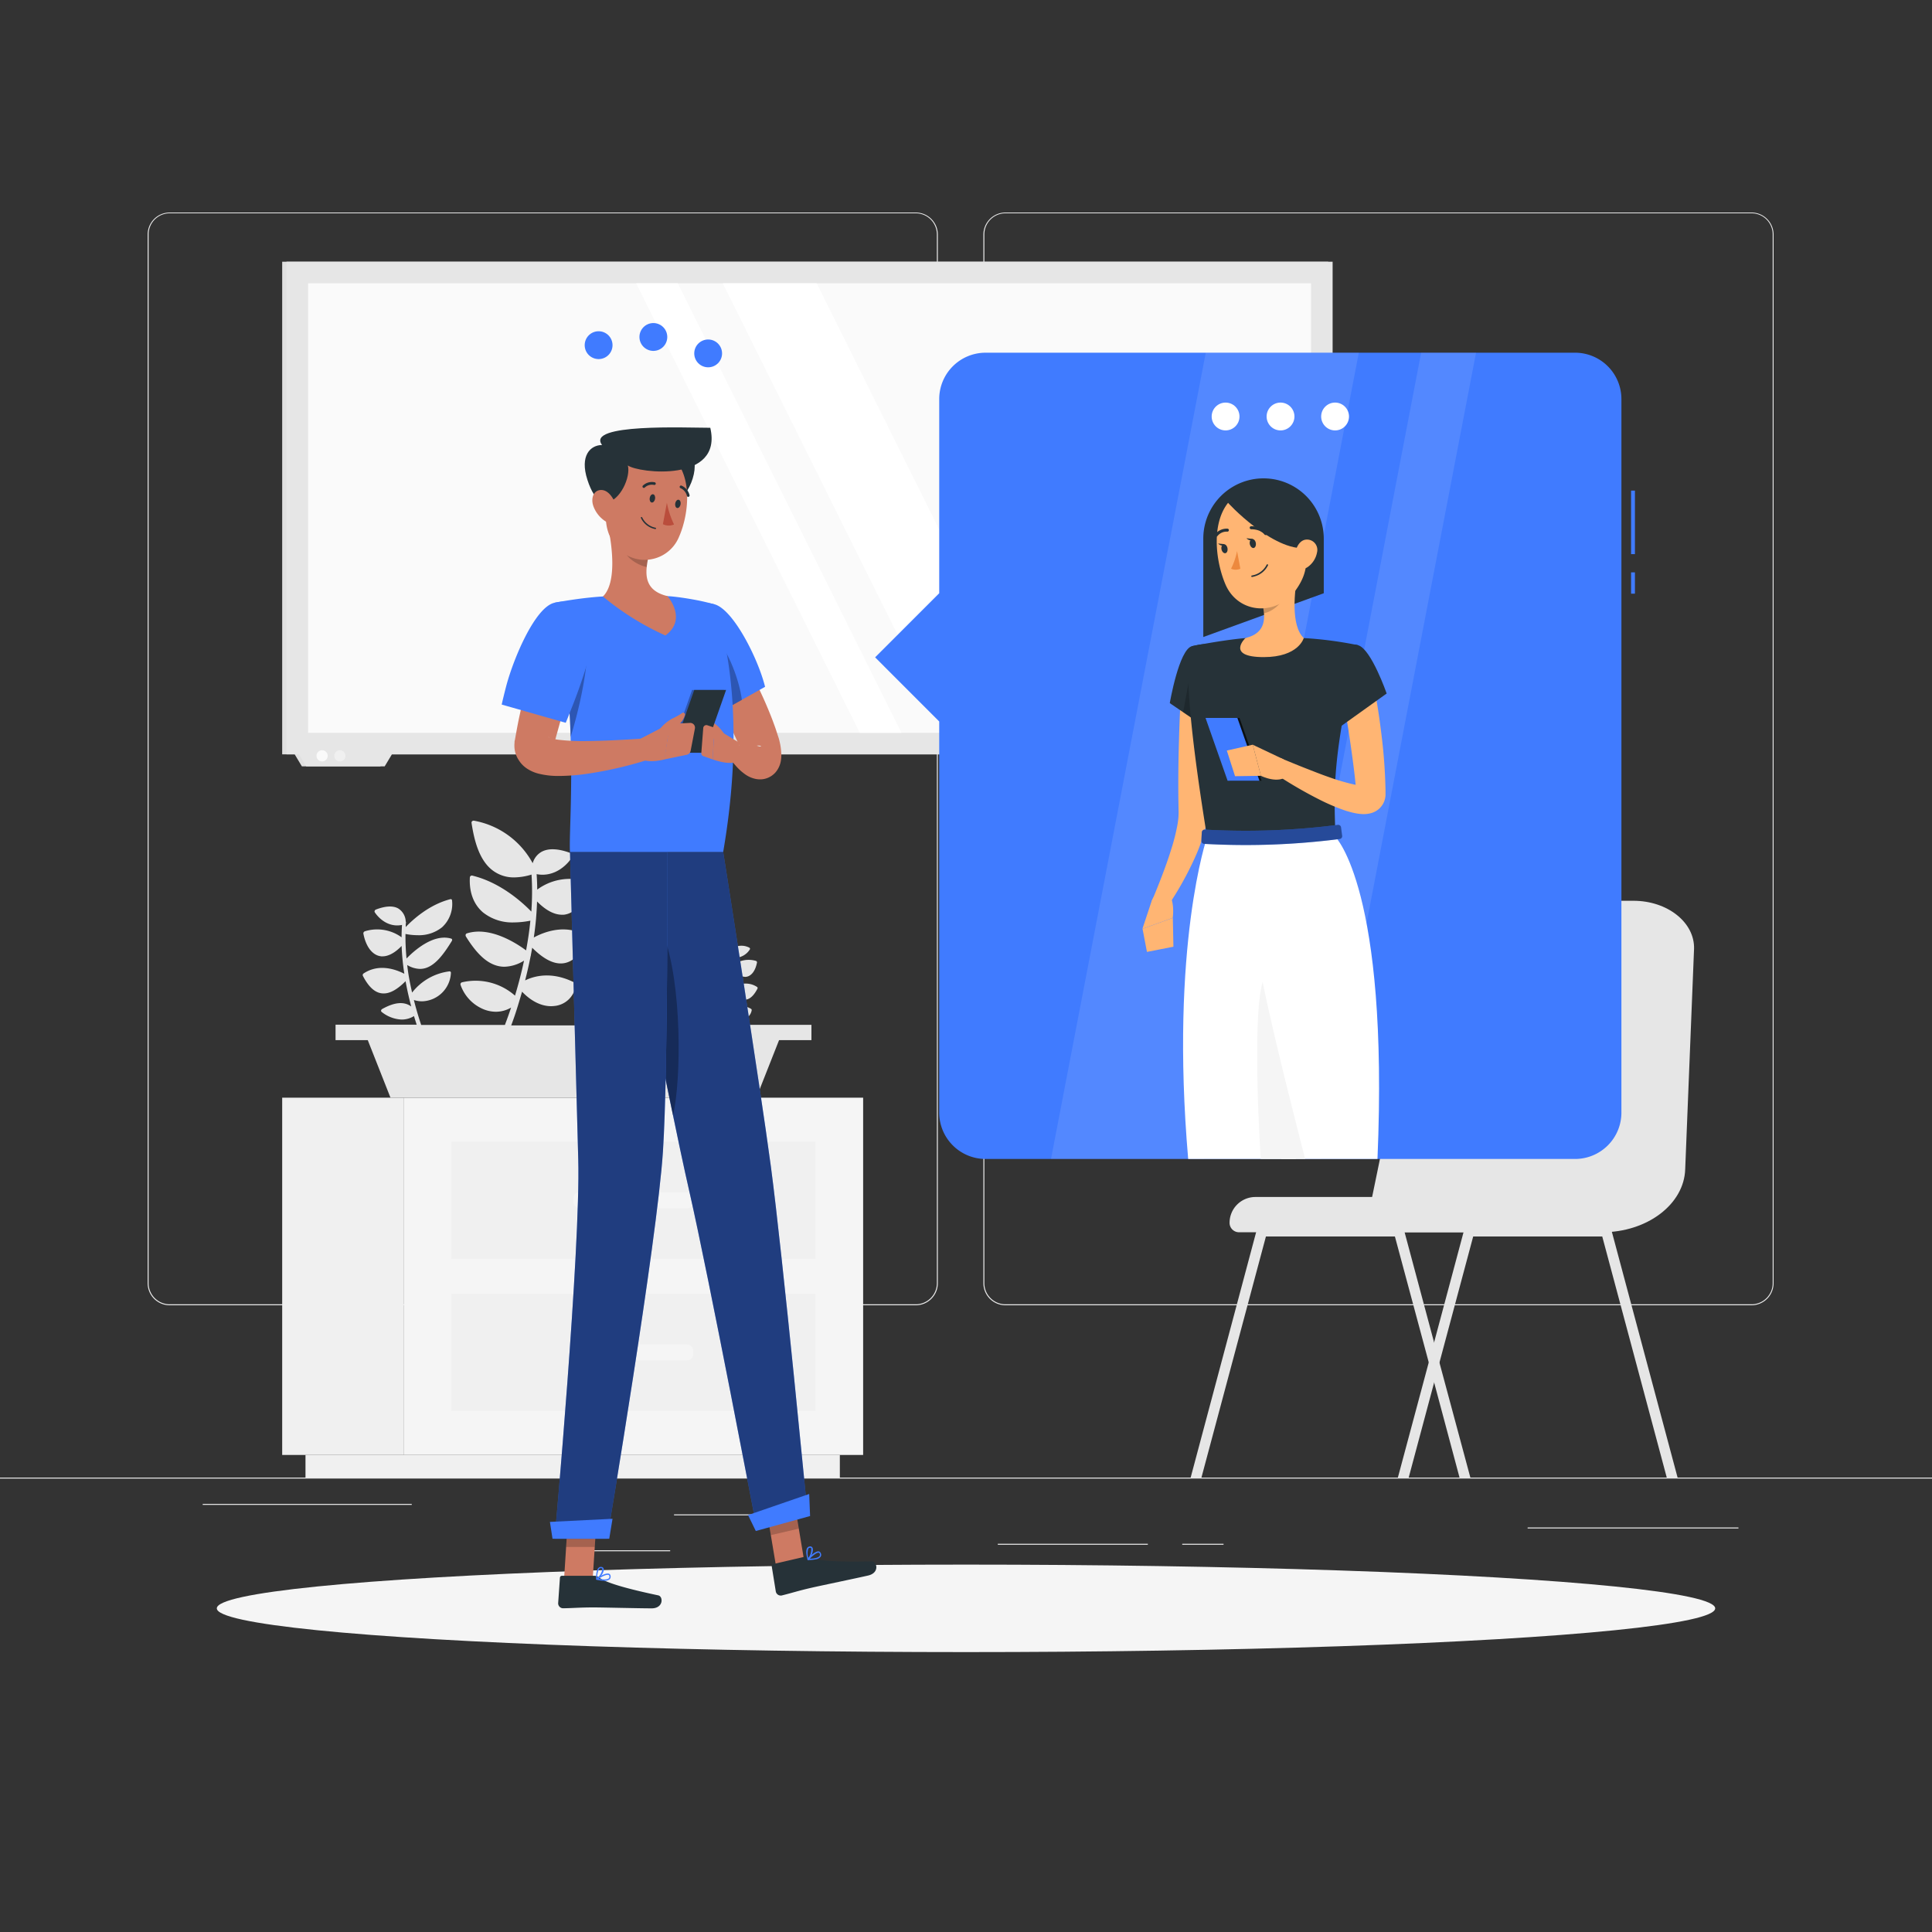 <svg xmlns="http://www.w3.org/2000/svg" viewBox="0 0 500 500"><rect x="0" y="0" width="500" height="500" fill="#333333" stroke="none"/><g id="freepik--background-complete--inject-61"><rect y="382.4" width="500" height="0.25" style="fill:#ebebeb"></rect><path d="M237,337.8H43.91a5.71,5.71,0,0,1-5.7-5.71V60.66A5.71,5.71,0,0,1,43.91,55H237a5.71,5.71,0,0,1,5.71,5.71V332.09A5.71,5.71,0,0,1,237,337.8ZM43.91,55.2a5.46,5.46,0,0,0-5.45,5.46V332.09a5.46,5.46,0,0,0,5.45,5.46H237a5.47,5.47,0,0,0,5.46-5.46V60.66A5.47,5.47,0,0,0,237,55.2Z" style="fill:#ebebeb"></path><path d="M453.31,337.8H260.21a5.72,5.72,0,0,1-5.71-5.71V60.66A5.72,5.72,0,0,1,260.21,55h193.1A5.71,5.71,0,0,1,459,60.66V332.09A5.71,5.71,0,0,1,453.31,337.8ZM260.21,55.2a5.47,5.47,0,0,0-5.46,5.46V332.09a5.47,5.47,0,0,0,5.46,5.46h193.1a5.47,5.47,0,0,0,5.46-5.46V60.66a5.47,5.47,0,0,0-5.46-5.46Z" style="fill:#ebebeb"></path><rect x="174.44" y="391.92" width="26" height="0.25" style="fill:#ebebeb"></rect><rect x="52.46" y="389.21" width="54.1" height="0.25" style="fill:#ebebeb"></rect><rect x="147.12" y="401.21" width="26.32" height="0.25" style="fill:#ebebeb"></rect><rect x="258.23" y="399.53" width="38.83" height="0.25" style="fill:#ebebeb"></rect><rect x="305.96" y="399.53" width="10.69" height="0.25" style="fill:#ebebeb"></rect><rect x="395.35" y="395.31" width="54.56" height="0.25" style="fill:#ebebeb"></rect><path d="M353.22,318.91H414.6c11.72,0,21.29-7.28,21.53-16.37l2.29-57c.18-6.82-6.89-12.42-15.68-12.42H384.26c-8,0-14.68,4.64-15.58,10.79Z" style="fill:#e6e6e6"></path><path d="M324.9,309.78h61.8v9.13H320.65a2.45,2.45,0,0,1-2.44-2.44h0A6.69,6.69,0,0,1,324.9,309.78Z" style="fill:#e6e6e6"></path><path d="M380.53,382.4h-2.8l-6.58-24.63-1.4-5.22L361,320H327.62l-16.7,62.43h-2.79l17-63.71a1.35,1.35,0,0,1,1.35-.85h35.64a1.34,1.34,0,0,1,1.34.85l7.66,28.62,1.39,5.24Z" style="fill:#e6e6e6"></path><path d="M434.16,382.4h-2.8L414.66,320h-33.4l-8.72,32.58-1.39,5.22-6.59,24.63h-2.8l8-29.85,1.4-5.24,7.65-28.62a1.34,1.34,0,0,1,1.34-.85h35.64a1.34,1.34,0,0,1,1.34.85Z" style="fill:#e6e6e6"></path><rect x="73.03" y="284.08" width="31.41" height="92.46" style="fill:#f0f0f0"></rect><rect x="79.06" y="376.54" width="138.29" height="5.86" style="fill:#f0f0f0"></rect><rect x="104.44" y="284.08" width="118.94" height="92.46" transform="translate(327.82 660.62) rotate(180)" style="fill:#f5f5f5"></rect><rect x="116.79" y="295.46" width="94.24" height="30.32" transform="translate(327.82 621.25) rotate(180)" style="fill:#f0f0f0"></rect><rect x="116.79" y="334.84" width="94.24" height="30.32" transform="translate(327.82 700) rotate(180)" style="fill:#f0f0f0"></rect><rect x="148.4" y="308.55" width="31.02" height="4.16" rx="1.59" style="fill:#f5f5f5"></rect><rect x="148.4" y="347.92" width="31.02" height="4.16" rx="1.59" style="fill:#f5f5f5"></rect><path d="M210,265.22H187q.3-.84.6-1.8a.19.19,0,0,0,0-.1q.18-.58.36-1.2a5,5,0,0,0,3.56,1.78l.39,0a2.93,2.93,0,0,0,2.63-2.47.37.37,0,0,0-.22-.37,6.55,6.55,0,0,0-6-.23c.24-.95.47-1.95.68-3a.22.22,0,0,0,0-.14c.06-.29.12-.59.17-.89,1.3,1.3,2.45,1.93,3.51,1.93h0c1.29,0,2.39-1,3.37-2.9a.35.35,0,0,0-.16-.43c-2.53-1.64-5.3-.52-6.52.14.11-.77.21-1.56.28-2.36h0v0c.06-.67.1-1.34.13-2a4.41,4.41,0,0,0,3,1.63l.23,0c1.41-.13,2.49-1.53,2.9-3.72a.37.37,0,0,0-.07-.26.42.42,0,0,0-.23-.16,6.69,6.69,0,0,0-5.85,1.06c0-.64,0-1.28-.08-1.92a4.37,4.37,0,0,0,.7.07,4.63,4.63,0,0,0,3.69-2.19.28.28,0,0,0,0-.28.38.38,0,0,0-.23-.2,4.35,4.35,0,0,0-3.55-.15,2.4,2.4,0,0,0-1.09,1.4,10.26,10.26,0,0,0-7.21-5.21.24.24,0,0,0-.23.06.23.23,0,0,0-.07.23c.33,2.13.94,4.73,2.8,6a4.32,4.32,0,0,0,2.45.71,7.44,7.44,0,0,0,2.12-.35,32.86,32.86,0,0,1,0,4.55,16,16,0,0,0-7.23-4.42.25.25,0,0,0-.33.22,5.08,5.08,0,0,0,1.63,4.31,5.78,5.78,0,0,0,3.82,1.22,10.51,10.51,0,0,0,2-.21c-.13,1.25-.31,2.48-.53,3.65-1.14-.84-4.4-3-7.27-2.1a.25.25,0,0,0-.16.17.33.33,0,0,0,0,.25c1.26,2,2.44,3.15,3.71,3.54a3.48,3.48,0,0,0,1,.15,4.8,4.8,0,0,0,2.41-.75c-.34,1.56-.72,3-1.11,4.3a7.35,7.35,0,0,0-6.52-1.63.24.24,0,0,0-.17.33,5,5,0,0,0,2.86,3,4,4,0,0,0,1.5.29,3.77,3.77,0,0,0,1.86-.5l-.37,1.08H166.83c-.48-2.25-1-4.83-1.31-7.67a7.36,7.36,0,0,0,2.37.39,9.24,9.24,0,0,0,5.16-1.69c2.55-1.74,4.34-4.47,4.44-6.81a.34.34,0,0,0-.42-.37c-5.89.6-10.06,4.38-11.81,6.28a81.44,81.44,0,0,1-.43-8.16,6.83,6.83,0,0,0,3.66,1.19,5.91,5.91,0,0,0,1.75-.27c3.14-1,6-4.41,8.68-8a.57.57,0,0,0,.12-.42.32.32,0,0,0-.23-.27c-5.23-1.61-11.82,3.92-13.95,5.9a64.86,64.86,0,0,1,.58-7.27,18.41,18.41,0,0,0,3.54.36,12,12,0,0,0,7.52-2.34,10.57,10.57,0,0,0,3.95-7.95c0-.28-.2-.44-.51-.36-6.46,1.61-11.88,6.1-14.17,8.22.07-.43.15-.87.24-1.31a.48.48,0,0,0,0-.3c0-1.87-.6-3.23-1.82-3.92-1.44-.81-3.65-.7-6.55.35a.83.83,0,0,0-.43.35.51.51,0,0,0,0,.46,7.21,7.21,0,0,0,6.21,3.91,7.86,7.86,0,0,0,1.4-.15q-.34,1.83-.57,3.66c-1.51-1.25-5-3.23-10.6-1.81a.77.77,0,0,0-.42.27.6.6,0,0,0-.16.42c.28,4,2,6.52,4.52,6.74h.36c1.33,0,3.35-.61,6-3.07a71.64,71.64,0,0,0-.21,8.24c-2.08-1.18-7-3.21-12-.12a.64.64,0,0,0-.34.71c1.36,3.52,3.16,5.23,5.5,5.23h.06c1.95,0,4.21-1.22,6.89-3.63.16,2.64.43,5.16.77,7.5-2-1.55-4.77-1.3-8.68.73a.84.84,0,0,0-.39.42.39.39,0,0,0,.07.43,8.91,8.91,0,0,0,5.69,2.31,7.48,7.48,0,0,0,3.76-1c.18,1,.37,1.94.55,2.85H132.3c.64-1.72,1.34-3.73,2-6a.73.73,0,0,0,.06-.21q.38-1.22.75-2.52c2.3,2.42,4.94,3.75,7.5,3.75a7.52,7.52,0,0,0,.82-.05A6.13,6.13,0,0,0,149,255a.81.81,0,0,0-.46-.78c-5.85-2.92-10.38-1.6-12.64-.49.51-2,1-4.1,1.43-6.29a.56.56,0,0,0,.06-.29c.12-.62.23-1.24.34-1.87,2.74,2.72,5.17,4.06,7.39,4.06h0c2.71,0,5-2,7.09-6.11a.75.75,0,0,0-.33-.9c-5.34-3.46-11.16-1.1-13.73.29.24-1.63.44-3.29.59-5,0,0,0,0,0,0s0-.06,0-.08c.12-1.4.2-2.81.25-4.24,2.69,2.74,4.89,3.43,6.41,3.43l.49,0c3-.3,5.24-3.23,6.1-7.85a.71.71,0,0,0-.14-.53.88.88,0,0,0-.49-.34,14.14,14.14,0,0,0-12.33,2.22c0-1.34-.06-2.69-.15-4a8.64,8.64,0,0,0,1.48.15c4.94,0,7.63-4.4,7.75-4.61a.62.62,0,0,0,0-.58.92.92,0,0,0-.49-.44c-3.18-1.17-5.7-1.27-7.47-.3a4.94,4.94,0,0,0-2.29,2.95,21.65,21.65,0,0,0-15.17-11,.57.57,0,0,0-.5.13.51.51,0,0,0-.15.48c.69,4.48,2,10,5.91,12.57a9,9,0,0,0,5.15,1.49,15.75,15.75,0,0,0,4.46-.73,71.17,71.17,0,0,1-.05,9.58c-2.25-2.32-7.91-7.51-15.22-9.3a.52.52,0,0,0-.69.47c-.21,3.85,1,7,3.41,9.05a12.16,12.16,0,0,0,8,2.58,22.36,22.36,0,0,0,4.25-.45c-.26,2.64-.65,5.22-1.11,7.69-2.39-1.78-9.27-6.3-15.3-4.41a.49.49,0,0,0-.34.34.69.69,0,0,0,.1.53c2.66,4.27,5.14,6.64,7.82,7.45a7.05,7.05,0,0,0,2.13.32,10.05,10.05,0,0,0,5.06-1.58c-.7,3.27-1.51,6.33-2.34,9.06a15.4,15.4,0,0,0-13.71-3.45.52.52,0,0,0-.37.69,10.56,10.56,0,0,0,6,6.31,8.61,8.61,0,0,0,3.15.62,7.84,7.84,0,0,0,3.92-1.08c-.56,1.69-1.1,3.18-1.6,4.49H109c-.64-1.91-1.3-4.08-1.89-6.45a7,7,0,0,0,2.11.34,7.7,7.7,0,0,0,7.48-7.43.35.35,0,0,0-.41-.32,14.49,14.49,0,0,0-9.64,5.49c-.51-2.25-1-4.65-1.26-7.13a6.64,6.64,0,0,0,3.32,1,4.87,4.87,0,0,0,1.51-.24c2.64-.84,4.79-3.85,6.72-7a.47.47,0,0,0,.06-.36.33.33,0,0,0-.23-.24c-4.74-1.4-9.9,3.43-11.56,5.15a58,58,0,0,1-.27-6.35,16.63,16.63,0,0,0,3.13.32,9.55,9.55,0,0,0,6.33-2.05,8.17,8.17,0,0,0,2.59-6.95.35.35,0,0,0-.48-.31c-5.48,1.41-9.73,5.33-11.51,7.19,0-.39,0-.77.07-1.15a.37.37,0,0,0-.07-.26,4.14,4.14,0,0,0-2-3.43c-1.35-.71-3.26-.61-5.69.31a.56.56,0,0,0-.33.31.39.39,0,0,0,0,.39c.1.16,2.14,3.42,5.85,3.42a6.57,6.57,0,0,0,1.21-.13c-.07,1.07-.11,2.13-.11,3.2A10.78,10.78,0,0,0,94.47,241a.61.61,0,0,0-.33.24.48.48,0,0,0-.1.37c.67,3.5,2.42,5.7,4.68,5.89H99c1.16,0,2.86-.54,4.94-2.69a62.05,62.05,0,0,0,.7,7.2c-1.94-1-6.43-2.8-10.51-.1a.51.51,0,0,0-.23.62c1.58,3.07,3.33,4.57,5.37,4.57h.06c1.69,0,3.54-1.07,5.63-3.17.42,2.31.92,4.51,1.47,6.55-1.87-1.35-4.3-1.14-7.5.64a.59.59,0,0,0-.3.36.39.39,0,0,0,.11.38,8.84,8.84,0,0,0,5.22,2,6.1,6.1,0,0,0,3.18-.9c.23.77.47,1.52.7,2.23h-21v4h8.34l5.87,14.87h94.7l5.87-14.87H210Z" style="fill:#e6e6e6"></path><polygon points="343.75 67.74 73.03 67.74 73.03 195.22 76.26 195.22 78.13 198.34 98.43 198.34 100.3 195.22 343.75 195.22 343.75 67.74" style="fill:#e0e0e0"></polygon><polygon points="344.88 67.74 74.15 67.74 74.15 195.22 77.38 195.22 79.26 198.34 99.55 198.34 101.43 195.22 344.88 195.22 344.88 67.74" style="fill:#e6e6e6"></polygon><rect x="151.35" y="1.7" width="116.33" height="259.57" transform="translate(341 -78.03) rotate(90)" style="fill:#fafafa"></rect><polygon points="269.24 189.65 211.36 73.32 187.05 73.32 244.92 189.65 269.24 189.65" style="fill:#fff"></polygon><polygon points="233.29 189.65 175.41 73.32 164.63 73.32 222.51 189.65 233.29 189.65" style="fill:#fff"></polygon><circle cx="83.36" cy="195.61" r="1.45" style="fill:#fafafa"></circle><circle cx="87.96" cy="195.61" r="1.45" style="fill:#f0f0f0"></circle></g><g id="freepik--Shadow--inject-61"><ellipse id="freepik--path--inject-61" cx="250" cy="416.24" rx="193.89" ry="11.32" style="fill:#f5f5f5"></ellipse></g><g id="freepik--character-2--inject-61"><rect x="422.12" y="148.13" width="1" height="5.51" style="fill:#407BFF"></rect><rect x="422.12" y="126.97" width="1" height="16.44" style="fill:#407BFF"></rect><path d="M407.62,91.28H255.07a12,12,0,0,0-12,12v50.25l-16.59,16.59,16.59,16.6V287.94a12,12,0,0,0,12,12H407.62a12,12,0,0,0,12-12V103.28A12,12,0,0,0,407.62,91.28Z" style="fill:#407BFF"></path><polygon points="311.61 299.94 272 299.94 312.05 91.28 351.66 91.28 311.61 299.94" style="fill:#fff;opacity:0.1"></polygon><polygon points="341.96 299.94 327.75 299.94 367.79 91.28 382 91.28 341.96 299.94" style="fill:#fff;opacity:0.1"></polygon><path d="M342.59,139.39a15.59,15.59,0,1,0-31.18,0v25.47l31.18-11.33Z" style="fill:#263238"></path><path d="M314.17,177.2l-1.45,29.39-.16,3.73a22.54,22.54,0,0,1-.7,4.32,46.22,46.22,0,0,1-2.69,7.48,84.89,84.89,0,0,1-7.53,13.24l-3.61-2c1.85-4.45,3.67-9,5.07-13.52a49.9,49.9,0,0,0,1.67-6.66,17.35,17.35,0,0,0,.25-3l-.06-3.66q-.07-7.47.16-14.91c.13-5,.35-9.9.7-14.87Z" style="fill:#ffb573"></path><path d="M308.48,167.23c-3.38.86-5.74,14.74-5.74,14.74l9.3,6.33s8.91-14,6.32-17.72C315.66,166.71,313.4,166,308.48,167.23Z" style="fill:#263238"></path><polygon points="308.78 170.33 306.19 184.32 311.41 187.87 308.78 170.33" style="opacity:0.2"></polygon><path d="M298,233.32l-2.34,7.05,7.84-2.82s.82-5.19-1.88-7.25l-.76.3A4.15,4.15,0,0,0,298,233.32Z" style="fill:#ffb573"></path><polygon points="296.83 246.35 303.68 245.01 303.53 237.55 295.69 240.37 296.83 246.35" style="fill:#ffb573"></polygon><path d="M308.48,167.23s-3.91,1.37,3.91,49.41h33.25c-.56-13.53-.57-21.88,5.89-49.65a97.21,97.21,0,0,0-14.12-1.86,105.58,105.58,0,0,0-15.1,0C315.83,165.72,308.48,167.23,308.48,167.23Z" style="fill:#263238"></path><polygon points="318.26 202.05 326.5 202.05 320.79 185.8 312.56 185.8 318.26 202.05" style="opacity:0.7"></polygon><polygon points="317.7 202.05 325.94 202.05 320.23 185.8 311.99 185.8 317.7 202.05" style="fill:#407BFF"></polygon><path d="M335.92,148.13c-.95,4.86-1.91,13.76,1.49,17,0,0-1.32,4.93-10.35,4.93-9.93,0-4.75-4.93-4.75-4.93,5.42-1.29,5.28-5.31,4.34-9.09Z" style="fill:#ffb573"></path><path d="M332.14,151.36,326.65,156a14.92,14.92,0,0,1,.47,2.68c2.07-.3,4.91-2.57,5.13-4.74A7.17,7.17,0,0,0,332.14,151.36Z" style="opacity:0.2"></path><path d="M337.33,136c1,8.06,1.58,11.45-1.69,16.29-4.92,7.28-15,6.73-18.42-.88-3-6.85-4.14-18.89,3.08-23.51A11.08,11.08,0,0,1,337.33,136Z" style="fill:#ffb573"></path><path d="M317.61,129.86c-.05.17,12,13,20.5,11.95,1.78-2.67.95-11.06-2.27-12.84s-8-4.28-11.23-3.72S317.61,129.86,317.61,129.86Z" style="fill:#263238"></path><path d="M312.39,216.64s-9.65,28-4.89,83.3h27.84c2-30,1.4-83.3,1.4-83.3Z" style="fill:#fff"></path><path d="M345.64,216.64H321.59s6.09,55.93,10,83.3h24.9C359.45,230.3,345.64,216.64,345.64,216.64Z" style="fill:#fff"></path><path d="M326.28,299.94s-2.39-36.08.5-45.86c2.83,14.56,11,45.86,11,45.86Z" style="fill:#f5f5f5"></path><path d="M325,140.5c.12.65-.13,1.24-.55,1.32s-.87-.39-1-1,.13-1.24.55-1.32S324.89,139.85,325,140.5Z" style="fill:#263238"></path><path d="M317.67,141.86c.12.65-.13,1.24-.55,1.31s-.87-.38-1-1,.13-1.24.55-1.32S317.55,141.21,317.67,141.86Z" style="fill:#263238"></path><path d="M316.88,140.82l-1.65-.16S316.26,141.73,316.88,140.82Z" style="fill:#263238"></path><path d="M320.15,142.61a17.77,17.77,0,0,1-1.55,4.57,2.86,2.86,0,0,0,2.4,0Z" style="fill:#ed893e"></path><path d="M325,149.07a6.26,6.26,0,0,1-.95.25.19.19,0,0,1-.22-.15.2.2,0,0,1,.15-.23,5.21,5.21,0,0,0,3.83-2.79.19.19,0,1,1,.35.15A5.39,5.39,0,0,1,325,149.07Z" style="fill:#263238"></path><path d="M340.85,142.94a5.93,5.93,0,0,1-2.44,3.82c-1.72,1.18-3.25-.19-3.33-2.16-.08-1.77.72-4.53,2.71-4.92A2.67,2.67,0,0,1,340.85,142.94Z" style="fill:#ffb573"></path><path d="M327.68,138.46a.41.41,0,0,1-.44-.13c-1.09-1.43-3.39-1.36-3.42-1.36a.4.4,0,0,1-.4-.38.39.39,0,0,1,.37-.4c.11,0,2.74-.08,4.07,1.67a.38.38,0,0,1-.08.54Z" style="fill:#263238"></path><path d="M314.84,138.87a.36.36,0,0,1-.38-.07.37.37,0,0,1,0-.54,3.86,3.86,0,0,1,3.24-1.44.38.38,0,0,1,.33.43.39.39,0,0,1-.43.34h0a3,3,0,0,0-2.55,1.17A.36.36,0,0,1,314.84,138.87Z" style="fill:#263238"></path><path d="M355.36,176.52c.95,4.68,1.65,9.29,2.21,14a133.64,133.64,0,0,1,1,14.22v.45s0,.32,0,.5a4.14,4.14,0,0,1-.06.66,5.07,5.07,0,0,1-1.59,2.95,5.27,5.27,0,0,1-2.42,1.22,7.4,7.4,0,0,1-1.69.17,12.31,12.31,0,0,1-2.42-.31c-.7-.15-1.35-.34-2-.53A51.79,51.79,0,0,1,341.6,207a110.66,110.66,0,0,1-12.25-7.19l2-3.64c2.11.86,4.24,1.76,6.37,2.59s4.24,1.68,6.37,2.41A53.84,53.84,0,0,0,350.3,203c.5.11,1,.2,1.41.25a4.34,4.34,0,0,0,1,0c.11,0,.12,0,0,0a1.91,1.91,0,0,0-.88.47,2.62,2.62,0,0,0-.81,1.42l0,.23s0,.2,0,.07l0-.42c-.38-4.45-1-9-1.65-13.46s-1.46-9.05-2.23-13.48Z" style="fill:#ffb573"></path><path d="M351.53,167c3.34,1,7.34,12.48,7.34,12.48l-12.93,9.25s-4.71-9.58-3.31-13.89C344.09,170.35,347.73,165.83,351.53,167Z" style="fill:#263238"></path><path d="M324.22,139.46l-1.65-.16S323.6,140.37,324.22,139.46Z" style="fill:#263238"></path><path d="M332.2,196.52l-8-3.79,2.12,8.05s4.71,2.35,7-.17Z" style="fill:#ffb573"></path><polygon points="317.5 194.24 319.63 200.88 326.33 200.78 324.21 192.73 317.5 194.24" style="fill:#ffb573"></polygon><path d="M346.71,217.13a190.24,190.24,0,0,1-35.08,1.26.76.76,0,0,1-.71-.79c0-.73.08-1.46.11-2.19a.74.74,0,0,1,.78-.71,186.59,186.59,0,0,0,34.42-1.23.75.75,0,0,1,.83.64c.09.73.19,1.46.29,2.19A.74.74,0,0,1,346.71,217.13Z" style="fill:#407BFF"></path><path d="M346.71,217.13a190.24,190.24,0,0,1-35.08,1.26.76.76,0,0,1-.71-.79c0-.73.08-1.46.11-2.19a.74.74,0,0,1,.78-.71,186.59,186.59,0,0,0,34.42-1.23.75.75,0,0,1,.83.64c.09.73.19,1.46.29,2.19A.74.74,0,0,1,346.71,217.13Z" style="opacity:0.4"></path><path d="M335,107.79a3.6,3.6,0,1,1-3.6-3.6A3.6,3.6,0,0,1,335,107.79Z" style="fill:#fff"></path><circle cx="317.18" cy="107.79" r="3.6" style="fill:#fff"></circle><path d="M349.12,107.79a3.6,3.6,0,1,1-3.6-3.6A3.6,3.6,0,0,1,349.12,107.79Z" style="fill:#fff"></path></g><g id="freepik--character-1--inject-61"><polygon points="200.86 405.49 208.1 403.81 205.27 386.88 198.03 388.56 200.86 405.49" style="fill:#ce7a63"></polygon><path d="M208.29,402.88l-8.13,1.89a.54.54,0,0,0-.43.62l1.05,6.51a1.31,1.31,0,0,0,1.56,1c2.82-.7,4.13-1.18,7.71-2,2.2-.51,11.61-2.46,14.64-3.16s2.28-3.68.93-3.66c-6.05.13-13.58.11-16-1A2.09,2.09,0,0,0,208.29,402.88Z" style="fill:#263238"></path><polygon points="198.03 388.57 205.27 386.88 206.73 395.61 199.48 397.29 198.03 388.57" style="opacity:0.2"></polygon><path d="M187.16,220.47s9.54,60.35,12.34,81.4c3.07,23.05,9.55,90.47,9.55,90.47L195.93,396s-12.43-65.34-17.55-87.75c-5.56-24.32-17.71-87.74-17.71-87.74Z" style="fill:#407BFF"></path><path d="M187.16,220.47s9.54,60.35,12.34,81.4c3.07,23.05,9.55,90.47,9.55,90.47L195.93,396s-12.43-65.34-17.55-87.75c-5.56-24.32-17.71-87.74-17.71-87.74Z" style="opacity:0.5"></path><path d="M171.6,241.67c5,12.79,4.72,38.08,2.57,47-3-14.63-6.48-32.13-9.15-45.74C166,239.43,168.55,233.89,171.6,241.67Z" style="opacity:0.3"></path><polygon points="195.6 396.22 209.65 392.35 209.42 386.64 193.59 392.1 195.6 396.22" style="fill:#407BFF"></polygon><path d="M211.14,403.55a9.66,9.66,0,0,1-2,.19.17.17,0,0,1-.16-.11.19.19,0,0,1,0-.18c.2-.22,1.93-2.09,2.9-1.95a.66.66,0,0,1,.5.39.94.94,0,0,1,0,1A2,2,0,0,1,211.14,403.55Zm-1.58-.17c1.35,0,2.3-.3,2.56-.71a.62.62,0,0,0,0-.63.3.3,0,0,0-.24-.2C211.35,401.77,210.28,402.66,209.56,403.38Z" style="fill:#407BFF"></path><path d="M209.19,403.73h-.08a.15.15,0,0,1-.12-.11c0-.09-.66-2.13-.09-3a.89.89,0,0,1,.66-.4.65.65,0,0,1,.73.37c.34.75-.4,2.5-1,3.1Zm.33-3.15a.52.52,0,0,0-.33.23,3.87,3.87,0,0,0,0,2.4,3.55,3.55,0,0,0,.75-2.48c0-.09-.13-.19-.38-.17Z" style="fill:#407BFF"></path><path d="M187.56,163.1c1.16,1.61,2.12,3.08,3.1,4.66s1.9,3.12,2.77,4.72a106.25,106.25,0,0,1,4.86,9.87c.72,1.69,1.43,3.4,2.05,5.15.33.87.61,1.76.9,2.65.14.47.3.83.43,1.38s.26,1.08.35,1.7a15.25,15.25,0,0,1,.19,2.19,9,9,0,0,1-.16,1.68,6.16,6.16,0,0,1-1.28,2.71,5.33,5.33,0,0,1-1.66,1.31,5.19,5.19,0,0,1-1.75.54,5.7,5.7,0,0,1-2.23-.18,7.1,7.1,0,0,1-2.16-1,13.55,13.55,0,0,1-2.47-2.2,20.1,20.1,0,0,1-1.85-2.4l3.7-4.16a29.61,29.61,0,0,0,4.26,1.48c.24,0,.47,0,.29-.12a1.57,1.57,0,0,0-.91-.11,3.48,3.48,0,0,0-1.14.33,3.82,3.82,0,0,0-1.95,2.4c-.07.26-.08.35-.12.36s-.13-.18-.25-.4l-.41-.83c-.15-.28-.32-.73-.48-1.09-.33-.76-.63-1.52-1-2.27-.68-1.51-1.39-3-2.15-4.51-1.52-3-3.15-5.93-4.85-8.84-.86-1.45-1.73-2.9-2.62-4.33s-1.81-2.9-2.65-4.17Z" style="fill:#ce7a63"></path><path d="M184.77,156.35c-7.36-1.71-11.83,3-9.63,12.21a140.91,140.91,0,0,0,5,15.53c.43,1.14.83,2.16,1.16,3L198,177.75C196.2,170.44,189.69,157.5,184.77,156.35Z" style="fill:#407BFF"></path><path d="M185.08,165.08c-4.44-4,.1,12.12,2,18.8l4.91-2.74C191.47,176.51,188.49,168.13,185.08,165.08Z" style="opacity:0.3"></path><polygon points="145.98 408.67 153.39 408.67 154.49 391.5 147.08 391.5 145.98 408.67" style="fill:#ce7a63"></polygon><path d="M153.79,407.81h-8.33a.53.53,0,0,0-.55.51l-.46,6.59a1.29,1.29,0,0,0,1.29,1.31c2.9-.05,4.28-.22,7.95-.22,2.25,0,11.83.24,14.94.24s3.05-3.08,1.73-3.36c-5.9-1.25-13.22-3-15.3-4.61A2,2,0,0,0,153.79,407.81Z" style="fill:#263238"></path><polygon points="147.08 391.5 154.49 391.5 153.92 400.35 146.51 400.35 147.08 391.5" style="opacity:0.2"></polygon><path d="M172.69,220.47s.25,56.28-1.12,77.5c-1.5,23.25-14.45,100.25-14.45,100.25H143.54s6.75-75.13,6.11-98.14c-.69-25-2.14-79.61-2.14-79.61Z" style="fill:#407BFF"></path><path d="M172.69,220.47s.25,56.28-1.12,77.5c-1.5,23.25-14.45,100.25-14.45,100.25H143.54s6.75-75.13,6.11-98.14c-.69-25-2.14-79.61-2.14-79.61Z" style="opacity:0.5"></path><polygon points="142.99 398.22 157.67 398.22 158.52 393.06 142.32 393.87 142.99 398.22" style="fill:#407BFF"></polygon><path d="M156.41,409.1a9.51,9.51,0,0,1-2-.26.2.2,0,0,1-.13-.14.17.17,0,0,1,.08-.17c.23-.17,2.34-1.6,3.25-1.25a.64.64,0,0,1,.39.49,1,1,0,0,1-.22.94A2,2,0,0,1,156.41,409.1Zm-1.5-.51c1.32.26,2.3.22,2.65-.13a.62.62,0,0,0,.13-.61.32.32,0,0,0-.19-.25C157,407.41,155.77,408,154.91,408.59Z" style="fill:#407BFF"></path><path d="M154.47,408.84l-.08,0a.19.19,0,0,1-.09-.14c0-.09-.16-2.22.6-2.94a.83.83,0,0,1,.73-.24.66.66,0,0,1,.62.52c.17.81-.95,2.36-1.69,2.8Zm1-3a.5.5,0,0,0-.37.15,3.89,3.89,0,0,0-.51,2.35,3.55,3.55,0,0,0,1.29-2.25c0-.1-.08-.22-.33-.25Z" style="fill:#407BFF"></path><path d="M187.16,220.47H147.51c-.25-3.54.66-15.06.16-29.73A187.75,187.75,0,0,0,144,158.4c-.17-.8-.35-1.59-.53-2.39,0,0,2-.41,4.89-.83,2.4-.35,5.4-.71,8.34-.85a147.89,147.89,0,0,1,16.85,0c2.59.24,5.12.67,7.13,1.06,2.58.52,4.1,1,4.1,1S194.36,178.78,187.16,220.47Z" style="fill:#407BFF"></path><path d="M187.7,190.39a10.6,10.6,0,0,0-2.7-3.1,17.09,17.09,0,0,1-2.11-1.43.49.49,0,0,0-.78.33c-.08.58.16,1.53,1.58,2.91.11,1.83,2.8,3.85,2.8,3.85Z" style="fill:#ce7a63"></path><polygon points="181.65 194.81 173.41 194.81 179.11 178.56 187.35 178.56 181.65 194.81" style="opacity:0.3"></polygon><polygon points="182.21 194.81 173.97 194.81 179.67 178.56 187.91 178.56 182.21 194.81" style="fill:#263238"></polygon><path d="M147.67,190.74A187.75,187.75,0,0,0,144,158.4c2.65-.23,7.18,0,7.9,4.31C152.66,167.31,151.55,178.13,147.67,190.74Z" style="opacity:0.3"></path><path d="M151.22,165.41,147,179.85l-2.09,7.21-1,3.6-.5,1.79-.24.9,0,.11c0,.06,0,0,0,0a1.28,1.28,0,0,0,0-.19,2.77,2.77,0,0,0,0-.56,3.32,3.32,0,0,0-.51-1.33,2.1,2.1,0,0,0-.61-.6c-.26-.14-.09,0,.19.13a11.13,11.13,0,0,0,2.66.58,55.86,55.86,0,0,0,7,.3c4.85-.06,9.91-.34,14.86-.68l1.1,5.46a101,101,0,0,1-15.28,3.59,52.77,52.77,0,0,1-8.23.66,20.75,20.75,0,0,1-4.85-.57,9.68,9.68,0,0,1-3.26-1.44,7.14,7.14,0,0,1-1.93-2,6.91,6.91,0,0,1-1.15-3.1,7.68,7.68,0,0,1,0-1.51c0-.22,0-.44.09-.66l.07-.4.18-1,.35-1.91c.24-1.27.5-2.54.78-3.8.54-2.52,1.1-5,1.73-7.53,1.23-5,2.6-9.9,4.18-14.84Z" style="fill:#ce7a63"></path><path d="M143.46,156c-4.94,1.15-10.48,14.16-12.43,21.47-.33,1.25-.59,2.32-.79,3.14-.26,1.08-.4,1.73-.4,1.73l16.57,4.72c.34-.82.76-1.84,1.2-3a140.31,140.31,0,0,0,5.28-15.53C155.24,159.34,150.84,154.3,143.46,156Z" style="fill:#407BFF"></path><path d="M172.74,154.27c-4.89-1.16-5.72-4.19-5.37-7.52a20,20,0,0,1,.41-2.48l-6.1-5.1-4.48-3.74c1.21,5.43,2.54,15.32-1.16,18.94a70.15,70.15,0,0,0,16.17,10.09C178,160.21,172.74,154.27,172.74,154.27Z" style="fill:#ce7a63"></path><path d="M167.78,144.27a20,20,0,0,0-.41,2.48c-2.28-.46-5.73-2.5-6-5.08a10.31,10.31,0,0,1,.35-2.5Z" style="opacity:0.2"></path><path d="M179.21,118.21c2.13,3.38-1.89,13.11-7,12.41S175.19,111.79,179.21,118.21Z" style="fill:#263238"></path><path d="M157.65,124.48c-.9,7.33-1.81,11.56,1.12,16A9.6,9.6,0,0,0,175.7,139c2.75-6.17,3.77-17.11-2.71-21.5A9.76,9.76,0,0,0,157.65,124.48Z" style="fill:#ce7a63"></path><path d="M156.8,130.1c3.75-.47,6.46-6.72,5.69-9.64,2.76,2,24.67,4.54,21.33-9.75-6.25,0-32.33-1.17-28,4.46-3,0-5.84,2.72-3.8,9C154.08,130.63,156.8,130.1,156.8,130.1Z" style="fill:#263238"></path><path d="M153.59,131.06a7.85,7.85,0,0,0,3.42,4.05c2,1.11,3.2-.72,2.78-3-.37-2.07-1.87-5.14-4-5.29S152.79,128.9,153.59,131.06Z" style="fill:#ce7a63"></path><path d="M168.15,128.84c-.11.59.11,1.13.49,1.21s.78-.33.89-.92-.11-1.13-.49-1.21S168.26,128.25,168.15,128.84Z" style="fill:#263238"></path><path d="M174.75,130.25c-.11.59.11,1.14.49,1.22s.78-.33.89-.92-.11-1.13-.49-1.21S174.86,129.67,174.75,130.25Z" style="fill:#263238"></path><path d="M172.59,130.1a22.41,22.41,0,0,0,1.85,5.63,3.38,3.38,0,0,1-2.88-.07Z" style="fill:#ba4d3c"></path><path d="M168.88,136.74a5.12,5.12,0,0,1-3-2.67.18.18,0,1,1,.33-.13,4.89,4.89,0,0,0,3.43,2.64.17.17,0,0,1,.14.21.18.18,0,0,1-.21.13A5.92,5.92,0,0,1,168.88,136.74Z" style="fill:#263238"></path><path d="M166.51,126.25a.35.35,0,0,1-.12-.59,3.39,3.39,0,0,1,3.07-.84.36.36,0,0,1,.24.44.37.37,0,0,1-.44.24,2.68,2.68,0,0,0-2.4.68A.35.35,0,0,1,166.51,126.25Z" style="fill:#263238"></path><path d="M178,128.57a.32.32,0,0,1-.22-.23,2.93,2.93,0,0,0-1.65-2,.34.34,0,0,1-.21-.45.35.35,0,0,1,.44-.22h0a3.6,3.6,0,0,1,2.09,2.47.35.35,0,0,1-.24.43A.3.3,0,0,1,178,128.57Z" style="fill:#263238"></path><path d="M165.44,191.38l7.92-4.1L172,196.53s-6.51,1.79-7.12-1.64Z" style="fill:#ce7a63"></path><path d="M170.84,188.58a10.82,10.82,0,0,1,3.2-2.64,15.61,15.61,0,0,0,2.53-1.44.49.49,0,0,1,.72.44,4.72,4.72,0,0,1-2.27,3c-.42,1.79-3.42,3.36-3.42,3.36Z" style="fill:#ce7a63"></path><path d="M179.84,188.56l-1.11,5.77a1.26,1.26,0,0,1-1,1l-5.8,1.2,1.41-9.17,5.21-.27A1.23,1.23,0,0,1,179.84,188.56Z" style="fill:#ce7a63"></path><polyline points="164.83 194.89 165.44 191.38 173.36 187.28" style="fill:#ce7a63"></polyline><path d="M191.21,192.14l-6.31-3.82-.46,8.21s6.65,2.55,7.32-.88Z" style="fill:#ce7a63"></path><path d="M182,188.41l-.5,6.47a.8.8,0,0,0,.54.82l2.39.83.46-8.21-1.82-.62A.81.81,0,0,0,182,188.41Z" style="fill:#ce7a63"></path><path d="M172.69,87.21a3.6,3.6,0,1,1-3.6-3.6A3.6,3.6,0,0,1,172.69,87.21Z" style="fill:#407BFF"></path><path d="M158.52,89.33a3.6,3.6,0,1,1-3.6-3.6A3.6,3.6,0,0,1,158.52,89.33Z" style="fill:#407BFF"></path><circle cx="183.27" cy="91.46" r="3.6" style="fill:#407BFF"></circle></g></svg>